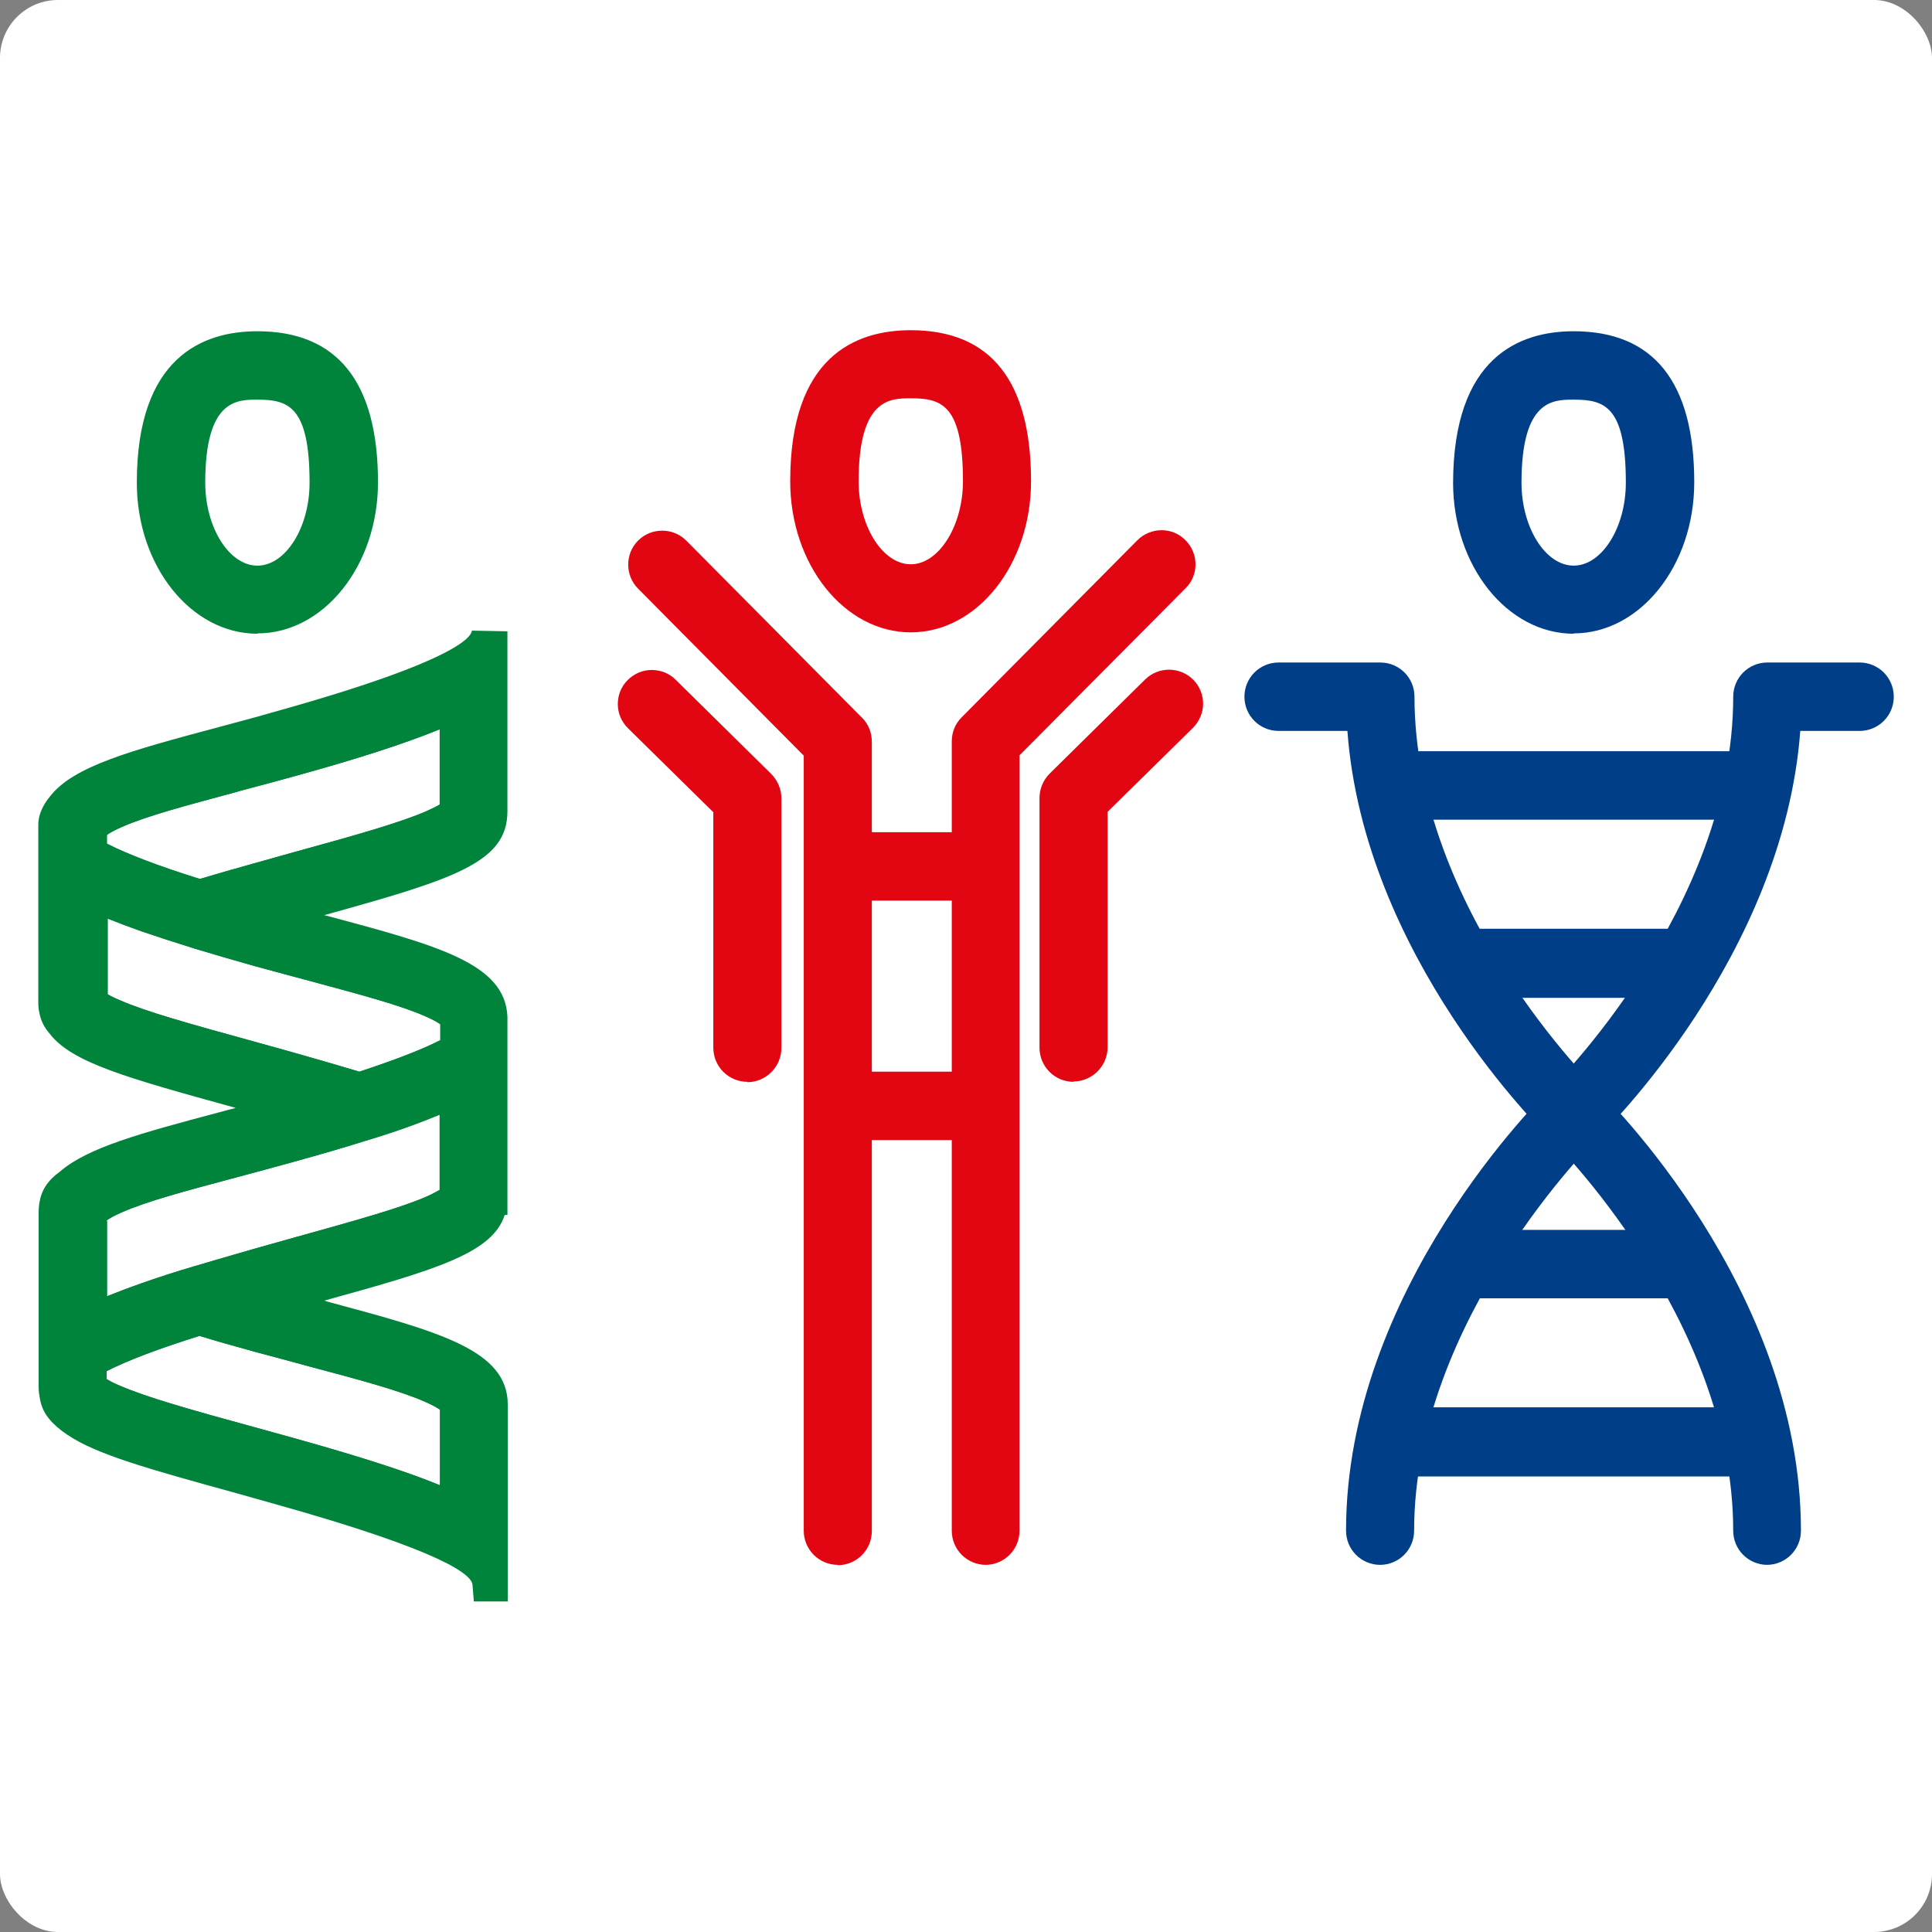 <?xml version="1.0" encoding="UTF-8"?>
<svg xmlns="http://www.w3.org/2000/svg" id="_Слой_1" viewBox="0 0 1417.32 1417.32">
  <rect x="0" y="0" width="1417.32" height="1417.32" fill="#808080" stroke="none"/>
  <defs>
    <style>.cls-1{fill:#fff;}.cls-2{fill:#013e88;}.cls-3{fill:#e20613;}.cls-4{fill:#00833b;}</style>
  </defs>
  <rect class="cls-1" y="0" width="1417.32" height="1417.32" rx="42.52" ry="42.52"></rect>
  <path class="cls-4" d="M52.41,992.19v-100.64c0-9.44,7.95-17.15,26.09-25.1,20.13-8.95,49.95-17.15,87.72-27.09,13.67-3.73,27.09-7.21,41.75-11.43,19.13-5.22,36.28-10.44,51.93-15.16h0c13.67-4.22,25.84-8.45,36.78-12.42,13.42-4.97,24.35-9.44,33.55-13.92l18.89-8.95v100.64c0,11.43-11.93,18.39-24.85,24.1-20.87,9.19-54.67,18.64-101.38,31.56l-29.32,8.2c-15.41,4.22-29.57,8.45-42.99,12.42-13.92,4.22-26.59,8.2-38.02,12.42-16.65,5.96-30.32,11.43-41.25,16.65l-18.89,9.19v-.5ZM78.5,895.77v55.16c7.45-2.98,15.9-6.21,25.1-9.44,11.93-4.22,24.85-8.45,39.26-12.67,13.42-3.98,28.08-8.2,43.49-12.67l28.33-7.95c46.47-12.92,79.52-22.12,98.65-30.56,4.47-1.99,7.45-3.73,9.19-4.72v-55.16c-5.47,2.24-11.18,4.47-17.15,6.71-11.18,4.22-23.85,8.45-38.02,12.67h0c-15.65,4.97-33.05,9.94-52.68,15.41-14.66,3.98-28.08,7.7-41.25,11.18-37.27,9.94-66.1,17.64-84.49,25.84-5.72,2.48-8.95,4.47-10.68,5.72l.25.5ZM263.62,824.95h0Z"></path>
  <path class="cls-4" d="M348.85,1130.84l-18.89-9.19c-24.85-11.93-61.38-24.35-122.26-41.5l-27.83-7.7c-47.46-13.17-81.75-22.61-102.63-31.81-17.64-7.95-24.85-14.91-24.85-24.1v-26.09l6.71-3.73c18.14-10.19,44.73-20.62,83.74-32.8l3.73-1.24,3.73,1.24c13.17,3.98,27.33,8.2,42.99,12.42,14.41,3.98,27.83,7.45,40.5,10.93,38.52,10.19,68.33,18.39,88.71,27.33,18.14,7.95,26.09,15.9,26.09,25.1v100.64l.25.5ZM78.5,1011.82c1.99,1.24,4.97,2.98,9.44,4.72,19.38,8.45,52.68,17.89,99.15,30.56l27.83,7.7c48.95,13.67,82.99,24.6,107.84,34.79v-55.41c-1.74-1.24-4.97-3.23-10.68-5.72-18.39-8.2-48.95-16.4-84.49-25.84-13.42-3.73-26.84-7.21-41.5-11.18-14.41-3.98-27.58-7.7-39.76-11.43-30.07,9.44-52.43,17.89-68.09,25.84v5.96h.25Z"></path>
  <path class="cls-4" d="M146.58,672.13l-3.73-1.24c-38.52-11.93-65.85-22.86-83.74-32.8l-6.71-3.73v-25.84c0-9.44,7.95-17.15,26.09-25.1,20.38-8.95,50.19-17.15,88.21-27.33l2.48-.75c12.18-3.23,24.85-6.71,38.52-10.44,58.39-16.15,97.16-29.32,122.26-41.5l18.64-8.95v100.64c0,9.19-7.21,16.15-24.85,24.1-20.87,9.19-54.92,18.64-102.13,31.81l-28.33,7.95c-15.41,4.22-29.57,8.45-42.99,12.42l-3.98,1.24.25-.5ZM78.5,618.96c15.65,7.95,38.02,16.4,68.09,25.84,12.42-3.73,25.59-7.45,39.76-11.43l28.33-7.95c46.22-12.67,79.52-22.12,98.65-30.56h0c4.22-1.99,7.45-3.48,9.19-4.72v-55.16c-25.59,10.44-59.89,21.62-107.84,34.79-13.67,3.73-26.34,7.21-38.76,10.44l-2.48.75c-36.78,9.94-66.1,17.64-84.49,25.84-5.72,2.48-8.95,4.47-10.68,5.72v5.96l.25.5Z"></path>
  <path class="cls-4" d="M263.62,813.77l-3.98-1.24c-15.65-4.97-33.05-9.94-51.93-15.16l-28.08-7.7c-47.71-13.17-81.5-22.61-102.63-31.81-17.64-7.95-24.85-14.91-24.85-24.1v-100.64l18.64,8.95c11.18,5.47,24.6,10.68,41.25,16.65h0c11.43,3.98,24.1,8.2,38.02,12.42,13.17,3.98,27.33,8.2,42.99,12.42,14.66,3.98,28.08,7.7,41.25,11.18,38.02,10.19,68.09,18.14,88.21,27.33,18.14,8.2,26.09,15.9,26.09,25.1v31.56l-6.71,3.73c-16.4,9.19-41,19.13-74.79,30.07l-3.98,1.24h.5ZM78.5,729.04c1.74,1.24,4.72,2.73,9.44,4.72,19.13,8.45,52.43,17.64,98.4,30.32l28.58,7.95c17.64,4.97,33.79,9.69,48.7,14.16,25.59-8.45,45.22-15.9,59.39-23.11v-11.68c-1.74-1.24-4.97-3.23-10.68-5.72-18.39-8.2-47.46-15.9-84.24-25.84-13.17-3.48-26.84-7.21-41.5-11.18-15.9-4.47-30.32-8.7-43.49-12.67-14.41-4.47-27.33-8.7-39.01-12.67h0c-9.19-3.23-17.64-6.46-25.1-9.44v55.16h-.5Z"></path>
  <path class="cls-4" d="M359.79,594.85v-132.2c-.99,20.38-47.21,41.75-154.81,71.81-82.99,23.11-140.15,34.54-157.79,57.65h0c-2.73,3.23-4.47,6.71-5.22,9.19-.5,1.74-.5,2.73-.5,7.21v124.99c0,4.22.25,4.97.5,6.46.5,2.73,1.49,5.96,4.97,9.69h0c15.16,20.13,63.12,31.56,158.04,57.9,5.72,1.49,11.43,3.23,17.15,4.72-5.47,1.49-11.18,3.23-16.9,4.72-76.53,21.37-130.95,32.8-152.82,52.18h0c-7.7,5.96-9.44,10.19-10.19,14.66-.25,1.74-.5,2.73-.5,7.21v124.99c0,4.22.25,4.97.5,6.46.75,4.97,2.24,9.19,11.43,16.4l.25.25c.75.5,1.24.99,1.99,1.49h0c21.37,15.41,68.33,27.09,149.09,49.7,79.27,22.12,153.07,45.97,154.81,71.07h0v-131.45c0-35.29-62.62-45.97-163.5-74.05-2.48-.75-4.72-1.24-7.21-1.99,2.48-.75,4.72-1.24,7.21-1.99,116.54-32.55,162.51-42.24,163.26-73.3h0v-133.19.5c-1.24-34.29-63.61-45.22-163.5-73.06-2.48-.75-4.72-1.24-7.21-1.99,2.48-.75,4.72-1.24,7.21-1.99,117.53-32.8,163.26-42.49,163.26-74.05h.5ZM189.82,979.02c14.66,3.98,28.08,7.7,41.25,11.18,37.52,9.94,67.09,17.89,86.23,26.59,13.67,5.96,18.39,10.93,18.39,13.17v79.76c-28.58-13.92-70.07-27.09-124.49-42.24-9.69-2.73-18.89-5.22-27.83-7.7-46.96-12.92-80.76-22.36-100.89-31.31-5.22-2.24-17.15-7.95-17.15-12.18v-18.39c19.13-10.93,48.21-21.37,81.01-31.56,13.17,3.98,27.58,8.2,43.24,12.67h.25ZM335.93,826.94v50.94c0,4.22-11.93,9.94-17.15,12.18-20.13,8.95-53.67,18.14-100.39,31.06-8.95,2.48-18.39,4.97-28.33,7.95-15.41,4.22-29.82,8.45-43.24,12.42-13.92,4.22-26.84,8.45-38.52,12.42-16.4,5.72-30.56,11.43-42.49,17.15v-79.76c0-2.24,4.72-7.21,18.39-13.17,19.38-8.7,48.95-16.65,86.47-26.59,13.17-3.48,26.59-7.21,41.25-11.18,19.38-5.47,36.78-10.44,52.18-15.41,13.92-4.22,26.34-8.45,37.27-12.67,13.42-4.97,25.1-9.69,34.79-14.41v28.82l-.25.25ZM189.82,695.99c14.66,3.98,28.08,7.7,41.25,11.18,37.52,9.94,67.09,17.89,86.23,26.59,13.67,5.96,18.39,10.93,18.39,13.17v23.85c-15.65,8.95-39.51,18.39-72.31,28.82-15.9-4.97-33.3-9.94-52.18-15.16-9.94-2.73-19.13-5.22-28.08-7.7-46.72-12.92-80.51-22.36-100.64-31.31-5.22-2.24-17.15-7.95-17.15-12.18v-79.76c11.68,5.72,25.84,11.18,42.49,17.15,11.43,3.98,24.35,8.2,38.52,12.42,13.17,3.98,27.58,8.2,43.24,12.42l.25.5ZM146.83,658.47c-37.52-11.68-64.11-22.12-81.26-31.81v-18.39c0-2.24,4.72-7.21,18.39-13.17,19.38-8.7,48.95-16.65,86.23-26.59,13.17-3.48,26.59-7.21,41.25-11.18,57.4-15.9,97.41-29.32,124.49-42.24v79.76c0,4.22-11.93,9.94-17.15,12.18-20.13,8.95-53.92,18.14-100.64,31.06-8.95,2.48-18.39,4.97-28.33,7.95-15.41,4.22-29.82,8.45-43.24,12.42h.25Z"></path>
  <path class="cls-4" d="M372.96,1174.82h-25.35l-.99-12.18c-.5-7.21-20.13-24.35-145.36-59.39l-27.33-7.7c-64.11-17.64-103.37-28.58-124.49-42.99l-4.22-2.98c-10.19-7.95-14.66-14.91-16.15-24.6-.25-2.24-.75-3.73-.75-8.45v-124.99c0-5.22.25-6.71.5-8.7,1.49-9.69,5.96-16.65,15.16-23.36,20.38-17.64,58.89-28.08,116.79-43.49,3.98-.99,7.95-2.24,12.18-3.23-80.26-22.12-120.52-33.3-136.67-54.67-3.73-4.22-6.46-9.44-7.45-15.41-.5-2.24-.75-3.73-.75-8.7v-124.99c0-4.97,0-6.96.75-9.94,1.24-4.97,3.98-10.19,7.95-14.91h0c17.15-22.12,59.39-33.55,123.5-50.69,12.67-3.48,26.34-6.96,40.75-11.18,133.93-37.27,144.87-55.16,145.12-59.64l26.09.5v132.2c0,37.52-39.51,49.7-134.43,76.04.75,0,1.49.5,2.24.5,81.5,21.87,130.7,35.04,132.2,74.05h0v145.36h-1.99c-8.95,27.83-49.45,40.01-132.44,62.87.75,0,1.49.5,2.48.75,82.25,22.12,132.2,35.53,132.2,75.54v144.62l.5-.25ZM78.5,1011.82c1.99,1.24,4.97,2.98,9.44,4.72,19.38,8.45,52.68,17.89,99.15,30.56l27.83,7.7c48.95,13.67,82.99,24.6,107.84,34.79v-55.41c-1.74-1.24-4.97-3.23-10.68-5.72-18.39-8.2-48.95-16.4-84.49-25.84-13.42-3.73-26.84-7.21-41.5-11.18h0c-14.41-3.98-27.58-7.7-39.76-11.43-30.07,9.44-52.43,17.89-68.09,25.84v5.96h.25ZM57.63,1036.42l-2.24,4.22s2.24-4.22,2.24-4.22ZM324.5,1035.92h0ZM78.5,895.77v55.16c7.45-2.98,15.9-6.21,25.1-9.44,11.93-4.22,24.85-8.45,39.26-12.67,13.42-3.98,28.08-8.2,43.49-12.67l28.33-7.95c46.47-12.92,79.52-22.12,98.65-30.56,4.47-1.99,7.45-3.73,9.19-4.72v-55.16c-5.47,2.24-11.18,4.47-17.15,6.71-11.18,4.22-23.85,8.45-38.02,12.67-15.65,4.97-33.05,9.94-52.68,15.41-14.66,3.98-28.08,7.7-41.25,11.18-37.27,9.94-66.1,17.64-84.49,25.84-5.72,2.48-8.95,4.47-10.68,5.72l.25.5ZM78.5,729.04c1.74,1.24,4.72,2.73,9.44,4.72,19.13,8.45,52.43,17.64,98.4,30.32l28.58,7.95c17.64,4.97,33.79,9.69,48.7,14.16,25.59-8.45,45.22-15.9,59.39-23.11v-11.68c-1.74-1.24-4.97-3.23-10.68-5.72-18.39-8.2-47.46-15.9-84.24-25.84-13.17-3.48-26.84-7.21-41.5-11.18h0c-15.9-4.47-30.32-8.7-43.49-12.67-14.41-4.47-27.33-8.7-39.01-12.67-9.19-3.23-17.64-6.46-25.1-9.44v55.16h-.5ZM348.85,746.68v.25h2.98l-2.98-.25ZM78.5,618.96c15.65,7.95,38.02,16.4,68.09,25.84,12.42-3.73,25.59-7.45,39.76-11.43l28.33-7.95c46.22-12.67,79.52-22.12,98.65-30.56,4.22-1.99,7.45-3.48,9.44-4.72v-55.16c-25.59,10.44-59.89,21.62-107.84,34.79-13.67,3.73-26.34,7.21-38.76,10.44l-2.48.75c-36.78,9.94-66.1,17.64-84.49,25.84-5.72,2.48-8.95,4.47-10.68,5.72v6.46Z"></path>
  <path class="cls-4" d="M188.83,451.73c-41.5,0-75.29-43.73-75.29-97.66,0-64.86,25.35-97.9,75.29-97.9,75.29,0,75.29,71.07,75.29,97.9,0,53.92-33.79,97.66-75.29,97.66ZM188.83,280.02c-25.35,0-51.44,8.7-51.44,73.8,0,40.75,23.11,73.8,51.44,73.8s51.44-33.05,51.44-73.8c0-53.92-13.92-73.8-51.44-73.8Z"></path>
  <path class="cls-4" d="M188.83,464.9c-48.7,0-88.46-49.7-88.46-110.83,0-91.69,47.96-111.07,88.46-111.07,58.64,0,88.46,37.27,88.46,110.83,0,61.13-39.76,110.83-88.46,110.83v.25ZM188.83,293.19c-15.16,0-38.27,0-38.27,60.88,0,33.05,17.64,60.88,38.27,60.88s38.27-27.83,38.27-60.88c0-56.41-15.9-60.88-38.27-60.88Z"></path>
  <path class="cls-3" d="M668.16,450.98c-41.5,0-75.29-43.73-75.29-97.66,0-64.86,25.35-97.66,75.29-97.66,75.29,0,75.29,71.07,75.29,97.66,0,53.92-33.79,97.66-75.29,97.66ZM668.16,279.28c-25.35,0-51.44,8.7-51.44,73.8,0,40.75,23.11,73.8,51.44,73.8s51.44-33.79,51.44-73.8c0-53.92-13.92-73.8-51.44-73.8Z"></path>
  <path class="cls-3" d="M668.16,463.9c-48.7,0-88.46-49.7-88.46-110.83,0-91.69,47.96-110.83,88.46-110.83,58.64,0,88.21,37.27,88.21,110.83,0,61.13-39.51,110.83-88.21,110.83ZM668.16,292.2c-15.16,0-38.27,0-38.27,60.88,0,33.05,17.64,60.88,38.27,60.88s38.27-28.33,38.27-60.88c0-56.41-15.9-60.88-38.27-60.88Z"></path>
  <path class="cls-3" d="M721.58,647.78h-102.13c-6.71,0-11.93-5.47-11.93-11.93s5.47-11.93,11.93-11.93h102.13c6.71,0,11.93,5.47,11.93,11.93s-5.47,11.93-11.93,11.93Z"></path>
  <path class="cls-3" d="M721.58,660.7h-102.13c-13.92,0-25.1-11.18-25.1-25.1s11.18-25.1,25.1-25.1h102.13c13.92,0,25.1,11.18,25.1,25.1s-11.18,25.1-25.1,25.1Z"></path>
  <path class="cls-3" d="M723.32,1135.07c-6.71,0-11.93-5.47-11.93-11.93v-579.22c0-3.23,1.24-6.21,3.48-8.45l128.96-129.96c4.72-4.72,12.18-4.72,16.9,0s4.72,12.18,0,16.9l-125.49,126.48v574.01c0,6.71-5.47,11.93-11.93,11.93v.25Z"></path>
  <path class="cls-3" d="M723.32,1147.99c-13.92,0-25.1-11.18-25.1-25.1v-578.98c0-6.71,2.48-12.92,7.21-17.64l128.96-129.96c9.69-9.69,25.59-9.94,35.29,0,9.69,9.69,9.94,25.59,0,35.29l-121.76,122.5v568.79c0,13.92-11.18,25.1-25.1,25.1h.5ZM724.32,1122.89h0Z"></path>
  <path class="cls-3" d="M787.68,780.47c-6.71,0-11.93-5.47-11.93-11.93v-183.14c0-3.23,1.24-6.21,3.48-8.45l70.07-69.08c4.72-4.72,12.18-4.47,16.9,0,4.72,4.72,4.47,12.18,0,16.9l-66.35,65.35v178.17c0,6.71-5.47,11.93-11.93,11.93l-.25.25Z"></path>
  <path class="cls-3" d="M787.68,793.64c-13.92,0-25.1-11.18-25.1-25.1v-183.14c0-6.71,2.73-13.17,7.45-17.89l70.07-69.08c9.94-9.69,25.59-9.44,35.29.25,4.72,4.72,7.21,11.18,7.21,17.64s-2.73,12.92-7.45,17.64l-62.62,61.62v172.7c0,13.67-11.18,25.1-25.1,25.1l.25.25ZM788.67,768.55h0Z"></path>
  <path class="cls-3" d="M614.73,1135.07c-6.71,0-11.93-5.47-11.93-11.93v-574.25l-125.49-126.48c-4.72-4.72-4.72-12.18,0-16.9s12.18-4.72,16.9,0l128.96,129.96c2.24,2.24,3.48,5.22,3.48,8.45v578.98c0,6.71-5.47,11.93-11.93,11.93v.25Z"></path>
  <path class="cls-3" d="M614.73,1147.99c-13.92,0-25.1-11.18-25.1-25.1v-568.54l-121.51-122.5c-9.69-9.69-9.69-25.59,0-35.29,9.69-9.69,25.59-9.69,35.29,0l128.96,129.96c4.72,4.72,7.21,10.93,7.21,17.64v578.98c0,13.92-11.18,25.1-25.1,25.1l.25-.25Z"></path>
  <path class="cls-3" d="M548.39,780.47c-6.71,0-11.93-5.47-11.93-11.93v-178.17l-66.59-65.35c-4.72-4.72-4.72-12.18,0-16.9,4.72-4.72,12.18-4.72,16.9,0l70.07,69.08c2.24,2.24,3.48,5.22,3.48,8.45v183.14c0,6.71-5.47,11.93-11.93,11.93v-.25Z"></path>
  <path class="cls-3" d="M548.39,793.64c-13.92,0-25.1-11.18-25.1-25.1v-172.7l-62.62-61.62c-4.72-4.72-7.45-10.93-7.45-17.64s2.48-12.92,7.21-17.64c4.72-4.72,10.93-7.45,17.64-7.45s12.92,2.48,17.64,7.21l70.07,69.08c4.72,4.72,7.45,11.18,7.45,17.89v183.14c0,13.67-11.18,25.1-25.1,25.1l.25-.25ZM477.57,517.33l-7.7,7.7,7.7-7.7h0Z"></path>
  <path class="cls-3" d="M721.58,823.21h-102.13c-6.71,0-11.93-5.47-11.93-11.93s5.47-11.93,11.93-11.93h102.13c6.71,0,11.93,5.47,11.93,11.93s-5.47,11.93-11.93,11.93Z"></path>
  <path class="cls-3" d="M721.58,836.38h-102.13c-13.92,0-25.1-11.18-25.1-25.1s11.18-25.1,25.1-25.1h102.13c13.92,0,25.1,11.18,25.1,25.1s-11.18,25.1-25.1,25.1Z"></path>
  <path class="cls-2" d="M1288.63,588.15h-268.12c-6.71,0-11.93-5.47-11.93-11.93s5.47-11.93,11.93-11.93h268.12c6.71,0,11.93,5.47,11.93,11.93s-5.47,11.93-11.93,11.93Z"></path>
  <path class="cls-2" d="M1288.63,601.31h-268.12c-13.92,0-25.1-11.18-25.1-25.1s11.18-25.1,25.1-25.1h268.12c13.92,0,25.1,11.18,25.1,25.1s-11.18,25.1-25.1,25.1Z"></path>
  <path class="cls-2" d="M1234.96,718.85h-157.54c-6.71,0-12.42-5.47-12.42-12.42s5.47-12.42,12.42-12.42h157.54c6.71,0,12.42,5.47,12.42,12.42s-5.47,12.42-12.42,12.42Z"></path>
  <path class="cls-2" d="M1234.96,732.02h-157.54c-13.92,0-25.35-11.43-25.35-25.35s11.43-25.35,25.35-25.35h157.54c13.92,0,25.35,11.43,25.35,25.35s-11.43,25.35-25.35,25.35ZM1234.96,705.93h0Z"></path>
  <path class="cls-2" d="M1281.92,1069.96h-251.47c-6.71,0-12.18-5.47-12.18-12.18s5.47-12.18,12.18-12.18h251.47c6.71,0,12.18,5.47,12.18,12.18s-5.47,12.18-12.18,12.18Z"></path>
  <path class="cls-2" d="M1281.92,1083.13h-251.47c-13.92,0-25.35-11.43-25.35-25.35s11.43-25.35,25.35-25.35h251.47c13.92,0,25.35,11.43,25.35,25.35s-11.43,25.35-25.35,25.35Z"></path>
  <path class="cls-2" d="M1228.5,939.51h-154.06c-6.71,0-11.93-5.47-11.93-11.93s5.47-11.93,11.93-11.93h154.06c6.71,0,11.93,5.47,11.93,11.93s-5.47,11.93-11.93,11.93Z"></path>
  <path class="cls-2" d="M1228.5,952.43h-154.06c-13.92,0-25.1-11.18-25.1-25.1s11.18-25.1,25.1-25.1h154.06c13.92,0,25.1,11.18,25.1,25.1s-11.18,25.1-25.1,25.1Z"></path>
  <path class="cls-2" d="M1012.56,1135.07c-6.71,0-11.93-5.47-11.93-11.93,0-172.2,139.65-308.87,145.61-314.58,4.72-4.47,12.42-4.47,16.9.25,4.47,4.72,4.47,12.42-.25,16.9-1.49,1.24-138.41,135.67-138.41,297.44,0,6.71-5.47,11.93-11.93,11.93Z"></path>
  <path class="cls-2" d="M1012.56,1147.99c-13.92,0-25.1-11.18-25.1-25.1,0-177.17,143.63-318.06,149.59-324.03,9.94-9.44,25.84-9.19,35.29.75,9.69,9.94,9.19,25.84-.5,35.29-1.24,1.24-134.43,132.69-134.43,288,0,13.92-11.18,25.1-25.1,25.1h.25Z"></path>
  <path class="cls-2" d="M1154.45,828.93c-3.23,0-6.21-1.24-8.7-3.73-4.47-4.72-4.47-12.42.25-16.9,1.49-1.24,138.41-135.67,138.41-297.44,0-6.71,5.47-11.93,11.93-11.93h67.59c6.71,0,11.93,5.47,11.93,11.93s-5.47,11.93-11.93,11.93h-55.91c-6.21,166.49-139.65,296.94-145.36,302.66-2.24,2.24-5.22,3.23-8.2,3.23v.25Z"></path>
  <path class="cls-2" d="M1154.45,842.1c-6.71,0-13.42-2.73-17.89-7.7-9.69-9.94-9.44-25.84.5-35.29,1.24-1.24,134.43-132.44,134.43-288,0-13.92,11.18-25.1,25.1-25.1h67.59c13.92,0,25.1,11.18,25.1,25.1s-11.18,25.1-25.1,25.1h-43.49c-12.42,165.24-143.13,293.46-148.84,298.93-4.72,4.47-10.93,6.96-17.39,6.96Z"></path>
  <path class="cls-2" d="M1296.58,1135.07c-6.71,0-11.93-5.47-11.93-11.93,0-162.01-136.92-296.2-138.41-297.44-4.72-4.47-4.97-12.18-.25-16.9,4.47-4.72,12.18-4.97,16.9-.25,5.96,5.72,145.61,142.63,145.61,314.58,0,6.71-5.47,11.93-11.93,11.93Z"></path>
  <path class="cls-2" d="M1296.58,1147.99c-13.92,0-25.1-11.18-25.1-25.1,0-155.8-132.94-286.75-134.43-288-9.94-9.69-10.19-25.35-.75-35.29,9.69-9.94,25.35-10.19,35.29-.75,6.21,5.96,149.59,146.61,149.59,324.03,0,13.92-11.18,25.1-25.1,25.1h.5ZM1297.58,1122.89h0ZM1153.7,817.75l-7.45,7.7,7.45-7.7h0Z"></path>
  <path class="cls-2" d="M1154.45,451.73c-41.5,0-75.29-43.73-75.29-97.66,0-64.86,25.35-97.9,75.29-97.9,75.29,0,75.29,71.07,75.29,97.9,0,53.92-33.79,97.66-75.29,97.66ZM1154.45,280.02c-25.35,0-51.44,8.7-51.44,73.8,0,40.75,23.11,73.8,51.44,73.8s51.44-33.05,51.44-73.8c0-53.92-13.92-73.8-51.44-73.8Z"></path>
  <path class="cls-2" d="M1154.45,464.9c-48.7,0-88.46-49.7-88.46-110.83.25-91.69,48.21-111.07,88.46-111.07,58.64,0,88.46,37.27,88.46,110.83,0,61.13-39.76,110.83-88.46,110.83v.25ZM1154.45,293.19c-15.16,0-38.27,0-38.27,60.88,0,33.05,17.64,60.88,38.27,60.88s38.27-27.83,38.27-60.88c0-56.41-15.9-60.88-38.27-60.88Z"></path>
  <path class="cls-2" d="M1154.45,828.93c-2.98,0-5.96-.99-8.2-3.23-5.72-5.72-139.15-136.17-145.36-302.66h-62.62c-6.71,0-11.93-5.47-11.93-11.93s5.47-11.93,11.93-11.93h74.55c6.71,0,11.93,5.47,11.93,11.93,0,162.01,136.92,295.95,138.41,297.44,4.72,4.47,4.97,12.18.25,16.9-2.24,2.48-5.47,3.73-8.7,3.73l-.25-.25Z"></path>
  <path class="cls-2" d="M1154.45,842.1c-6.46,0-12.67-2.48-17.39-6.96-5.72-5.47-136.42-133.69-148.6-298.93h-50.44c-13.92,0-25.1-11.18-25.1-25.1s11.18-25.1,25.1-25.1h74.55c13.92,0,25.1,11.18,25.1,25.1,0,156.3,132.94,286.75,134.43,288,9.94,9.69,10.19,25.59.75,35.53-4.72,4.97-11.18,7.7-17.89,7.7l-.5-.25ZM1155.19,816.26h0Z"></path>
</svg>
